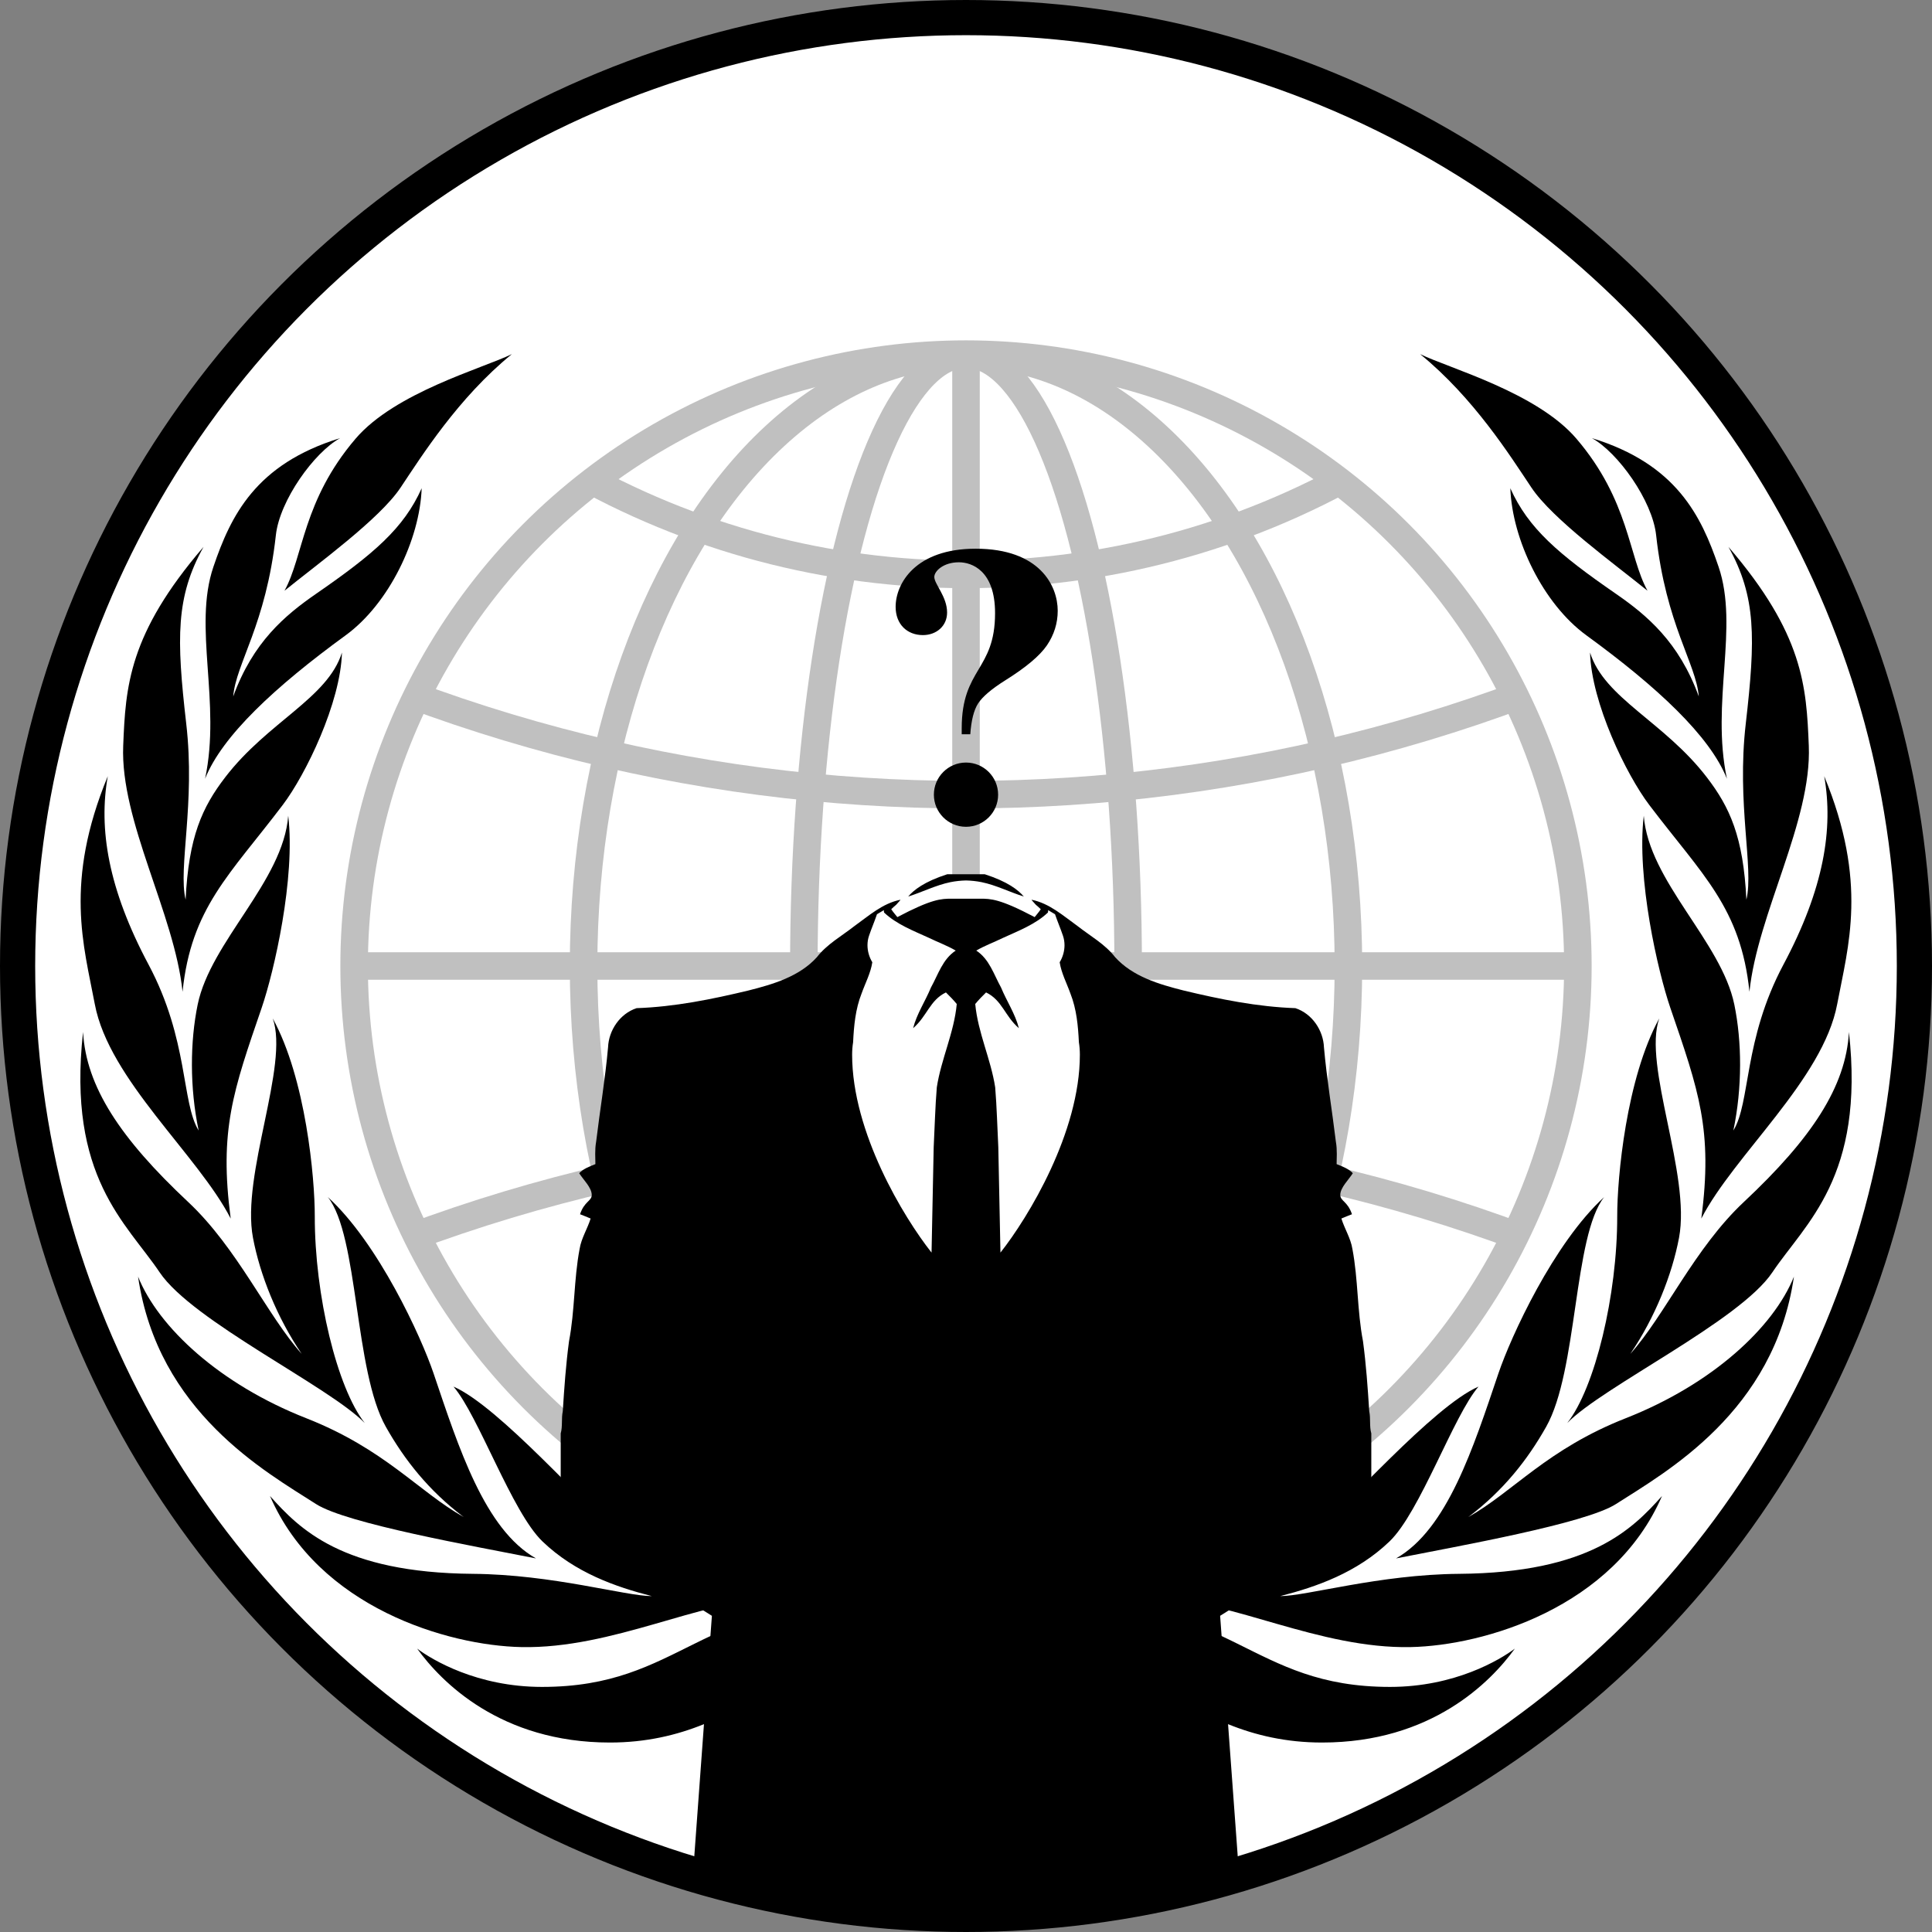 <svg xmlns="http://www.w3.org/2000/svg" xmlns:xlink="http://www.w3.org/1999/xlink" width="315.75" height="315.75"><rect width="100%" height="100%" fill="#808080" stroke="none"/><g transform="translate(-217.125 -92.125)"><circle r="155" cy="250" stroke="#000" cx="375" stroke-miterlimit="10" stroke-width="5.75" fill="#fff"/><circle r="100" cy="250" stroke="silver" cx="375" stroke-miterlimit="4.5" stroke-width="4.5" fill="none"/><defs><circle id="a" cy="250" cx="375" r="100"/></defs><clipPath id="b"><use overflow="visible" xlink:href="#a"/></clipPath><g clip-path="url(#b)" stroke="silver" stroke-miterlimit="4.5" stroke-width="4.5" fill="none"><ellipse rx="62.5" cy="250" ry="100" cx="375"/><ellipse rx="26.5" cy="250" ry="100" cx="375"/><circle r="130" cy="444" cx="375"/><circle r="260" cy="538" cx="375"/><circle r="130" cy="56" cx="375"/><circle r="260" cy="-38" cx="375"/><path d="M275 250h200M375 150v200"/></g><path d="M285.3 361.56c2.42 1.82 9.79 6.26 20.4 6.26 22.82 0 25.55-14.14 54.53-14.14 22.93 0 43.63 18.48 53.52 27.87l-6.26 5.45c-3.63-5.05-23.83-29.28-44.23-29.28-13.02 0-22.92 19.19-46.45 19.19-17.87 0-27.57-9.89-31.51-15.35z"/><path d="M342.28 353.74c-10.2-.25-25.04 7.89-39.98 7.57-11.92-.25-33.12-6.41-41.05-24.69 4.8 5.35 11.74 12.55 33.17 12.72 13.02.1 24.94 3.64 29.23 3.64-5.91-1.51-12.54-3.82-17.87-8.94-5-4.8-10.45-20.55-14.54-25.3 7.42 3.23 21.76 19.69 27.52 24.54 9.42 7.94 13.83 8.08 23.52 10.46z"/><path d="M304.72 346.82c-10.2-2.02-30.97-5.69-35.95-8.89-8.18-5.25-25.85-15.04-29.08-37.16 3.33 8.28 13.33 17.57 27.47 23.13 12.88 5.06 18.38 12.01 25.75 16.16-5.75-4.34-9.7-9.39-12.72-14.74-5.19-9.17-4.44-31.2-9.49-37.56 8.28 7.57 15.26 22.85 17.27 28.78 4.13 12.21 8.37 25.53 16.75 30.28z"/><path d="M276.75 324.71c-5.76-5.96-28.18-16.66-33.53-24.64-5.42-8.07-15.15-15.55-12.52-39.28.49 8.91 6.08 17.38 17.17 27.77 8.08 7.57 12.91 18.53 18.56 24.83-4.05-5.96-6.82-12.93-7.96-18.97-1.96-10.35 5.96-28.2 3.23-35.85 5.4 9.83 6.88 26.05 6.87 32.31-.02 12.9 3.63 28.07 8.18 33.83z"/><path d="M254.83 291.28c-5.35-10.4-19.89-22.72-22.21-35.04-1.8-9.55-5.05-19.9 2.12-37.26-1.52 8.58.04 18.37 6.67 30.8 6.56 12.32 5.35 22.52 8.18 27.11-1.48-7.06-1.4-14.55-.16-20.58 2.12-10.32 13.99-20.17 14.8-30.87 1.21 10.2-2.31 25.48-4.34 31.4-4.65 13.54-6.97 19.99-5.06 34.44z"/><path d="M246.96 254.21c-1.31-12.72-10.2-27.87-9.7-40.19.39-9.71.88-18.26 13.13-32.52-4.54 8.18-4.44 14.88-2.83 28.88 1.52 13.13-1.35 23.53-.1 28.78.5-10.3 2.72-15.11 6.46-19.99 6.97-9.09 16.76-12.92 19.09-20.4-.21 8.18-5.91 19.95-9.7 24.94-8.64 11.4-14.94 16.77-16.35 30.5z"/><path d="M250.64 219.4c2.66-12.51-2.01-24.75 1.37-34.66 2.82-8.28 6.86-16.76 20.7-21.01-4.24 2.33-9.88 10.18-10.5 15.86-1.61 14.64-6.54 20.98-6.97 26.36 3.23-8.89 8.47-13.27 13.53-16.77 9.42-6.51 14.34-10.7 17.27-17.26-.3 8.38-5.35 18.88-12.42 24.03-11.56 8.42-20.2 16.46-22.98 23.45z"/><path d="M300.78 150c-4.75 2.32-19.09 6.26-25.55 13.83-8.65 10.13-8.49 19.19-11.61 24.84 5.35-4.34 15.55-11.71 18.98-16.87 3.44-5.14 9.39-14.63 18.18-21.8zM464.7 361.56c-2.42 1.82-9.79 6.26-20.4 6.26-22.82 0-25.55-14.14-54.53-14.14-22.93 0-43.63 18.48-53.52 27.87l6.26 5.45c3.63-5.05 23.83-29.28 44.23-29.28 13.02 0 22.92 19.19 46.45 19.19 17.87 0 27.57-9.89 31.51-15.35z"/><path d="M407.72 353.74c10.2-.25 25.04 7.89 39.98 7.57 11.92-.25 33.12-6.41 41.05-24.69-4.8 5.35-11.74 12.55-33.17 12.72-13.02.1-24.94 3.64-29.23 3.64 5.91-1.51 12.54-3.82 17.87-8.94 5-4.8 10.45-20.55 14.54-25.3-7.42 3.23-21.76 19.69-27.52 24.54-9.42 7.94-13.83 8.08-23.52 10.46z"/><path d="M445.28 346.82c10.2-2.02 30.97-5.69 35.95-8.89 8.18-5.25 25.85-15.04 29.08-37.16-3.33 8.28-13.33 17.57-27.47 23.13-12.88 5.06-18.38 12.01-25.75 16.16 5.75-4.34 9.7-9.39 12.72-14.74 5.19-9.17 4.44-31.2 9.49-37.56-8.28 7.57-15.26 22.85-17.27 28.78-4.13 12.21-8.37 25.53-16.75 30.28z"/><path d="M473.25 324.71c5.76-5.96 28.18-16.66 33.53-24.64 5.42-8.07 15.15-15.55 12.52-39.28-.49 8.91-6.08 17.38-17.17 27.77-8.08 7.57-12.91 18.53-18.56 24.83 4.05-5.96 6.82-12.93 7.96-18.97 1.96-10.35-5.96-28.2-3.23-35.85-5.4 9.83-6.88 26.05-6.87 32.31.02 12.9-3.63 28.07-8.18 33.83z"/><path d="M495.17 291.28c5.35-10.4 19.89-22.72 22.21-35.04 1.8-9.55 5.05-19.9-2.12-37.26 1.52 8.58-.04 18.37-6.67 30.8-6.56 12.32-5.35 22.52-8.18 27.11 1.48-7.06 1.4-14.55.16-20.58-2.12-10.32-13.99-20.17-14.8-30.87-1.21 10.2 2.31 25.48 4.34 31.4 4.65 13.54 6.97 19.99 5.06 34.44z"/><path d="M503.04 254.21c1.31-12.72 10.2-27.87 9.7-40.19-.39-9.71-.88-18.26-13.13-32.52 4.54 8.18 4.44 14.88 2.83 28.88-1.52 13.13 1.35 23.53.1 28.78-.5-10.3-2.72-15.11-6.46-19.99-6.97-9.09-16.76-12.92-19.09-20.4.21 8.18 5.91 19.95 9.7 24.94 8.64 11.4 14.94 16.77 16.35 30.5z"/><path d="M499.36 219.4c-2.66-12.51 2.01-24.75-1.37-34.66-2.82-8.28-6.86-16.76-20.7-21.01 4.24 2.33 9.88 10.18 10.5 15.86 1.61 14.64 6.54 20.98 6.97 26.36-3.23-8.89-8.47-13.27-13.53-16.77-9.42-6.51-14.34-10.7-17.27-17.26.3 8.38 5.35 18.88 12.42 24.03 11.56 8.42 20.2 16.46 22.98 23.45z"/><path d="M449.22 150c4.75 2.32 19.09 6.26 25.55 13.83 8.65 10.13 8.49 19.19 11.61 24.84-5.35-4.34-15.55-11.71-18.98-16.87-3.44-5.14-9.39-14.63-18.18-21.8z"/><circle cy="222" cx="375" r="5.25"/><path d="M388.23 197.59c1.17-1.73 1.76-3.62 1.76-5.65 0-4.05-2.91-10.14-13.42-10.14-9.83 0-13.07 5.7-13.07 9.5 0 2.87 1.9 4.62 4.46 4.62 2.19 0 3.95-1.47 3.95-3.69 0-2.61-2.09-4.65-2.09-5.81 0-.96 1.49-2.4 4.02-2.4 2.09 0 5.91 1.32 5.91 8.31 0 9.41-5.45 8.99-5.45 18.82v.98h1.4c.16-2.27.58-3.95 1.28-5.04.72-1.11 2.21-2.38 4.46-3.79 3.36-2.1 5.62-4 6.79-5.71z"/><path fill="#fff" d="M394 297v-52l-4-3.5-4.2-2.19-1.35-.66-6.4-3.15h-6.1l-6.4 3.15-1.35.66-4.2 2.19-4 3.5v52z"/><path d="M380.63 296.84l-.35-17.22c-.17-3.27-.24-6.53-.51-9.79-.71-4.63-2.83-8.94-3.26-13.62.55-.67 1.15-1.28 1.77-1.89 2.65 1.28 3.05 3.86 5.36 5.84-.6-2.36-2-4.42-2.92-6.66-1.17-2.1-1.89-4.61-4.04-6.02 1.4-.82 2.93-1.37 4.38-2.08 2.54-1.16 5.29-2.21 7.33-4.14.04-.15.04-.27.03-.39l1.13.67c.4 1.19.9 2.33 1.3 3.52.17.5.25 1.02.25 1.54 0 .97-.28 1.95-.79 2.79.27 1.77 1.16 3.43 1.76 5.12 1 2.53 1.25 5.26 1.38 7.95.11.67.16 1.37.16 2.04 0 12.69-8.42 26.57-12.98 32.34zm-24.24-32.34c0-.67.05-1.37.16-2.04.13-2.69.38-5.42 1.38-7.95.6-1.69 1.49-3.35 1.76-5.12-.51-.84-.79-1.82-.79-2.79 0-.52.08-1.04.25-1.54.4-1.19.9-2.33 1.3-3.52l1.13-.67c-.01.12-.01.24.03.39 2.04 1.93 4.79 2.98 7.33 4.14 1.45.71 2.98 1.26 4.38 2.08-2.15 1.41-2.87 3.92-4.04 6.02-.92 2.24-2.32 4.3-2.92 6.66 2.31-1.98 2.71-4.56 5.36-5.84.62.61 1.22 1.22 1.77 1.89-.43 4.68-2.55 8.99-3.26 13.62-.27 3.26-.34 6.52-.51 9.79l-.35 17.22c-4.56-5.77-12.98-19.65-12.98-32.34zm60.14 91.7c4.06-2.61 8.38-4.81 12.42-7.45l4.77-3.06c2.4-1.38 4.29-3.38 6.45-5.06.4-2.37.62-4.75 1.07-7.11v-7.13c-.34-1.19-.08-2.43-.34-3.63-.24-3.81-.51-7.65-1.02-11.44-.96-4.99-.78-10.09-1.73-15.08-.28-1.76-1.28-3.28-1.8-4.97.57-.23 1.14-.48 1.73-.7-.71-2.13-1.91-2.14-1.91-3.15 0-1.22 1.37-2.47 2.05-3.56-.71-.74-1.71-1.1-2.65-1.48.01-.55.03-1.11.03-1.66 0-.67-.03-1.33-.15-1.99-.62-5.15-1.49-10.27-1.95-15.44-.11-2.76-1.92-5.5-4.67-6.4-6.18-.21-12.3-1.45-18.29-2.89-4.05-1.02-8.32-2.29-11.17-5.44-1.63-2.12-4.05-3.45-6.14-5.09-2.34-1.67-4.58-3.71-7.52-4.3.02.05.06.09.09.14l.61.68c.28.23.55.48.81.73-.3.46-.66.86-1 1.29-5.65-2.98-7.16-3.01-8.91-3.01h-4.62c-1.75 0-3.26.03-8.91 3.01-.34-.43-.7-.83-1-1.29.26-.25.53-.5.81-.73l.61-.68c.03-.05.07-.09.09-.14-2.94.59-5.18 2.63-7.52 4.3-2.09 1.64-4.51 2.97-6.14 5.09-2.85 3.15-7.12 4.42-11.17 5.44-5.99 1.44-12.11 2.68-18.29 2.89-2.75.9-4.56 3.64-4.67 6.4-.46 5.17-1.33 10.29-1.95 15.44-.12.66-.15 1.32-.15 1.99 0 .55.02 1.11.03 1.66-.94.38-1.94.74-2.65 1.48.68 1.09 2.05 2.34 2.05 3.56 0 1.01-1.2 1.02-1.91 3.15.59.22 1.16.47 1.73.7-.52 1.69-1.52 3.21-1.8 4.97-.95 4.99-.77 10.09-1.73 15.08-.51 3.79-.78 7.63-1.02 11.44-.26 1.2 0 2.44-.34 3.63v7.13c.45 2.36.67 4.74 1.07 7.11 2.16 1.68 4.05 3.68 6.45 5.06l4.77 3.06c4.04 2.64 8.36 4.84 12.42 7.45l-3.02 41.24c21.01 3.96 30.95 6.27 39.91 7.2 1.56.16 3.09.28 4.64.36 1.55-.08 3.08-.2 4.64-.36 8.96-.93 18.9-3.24 39.91-7.2l-3.02-41.24zM371.95 235c-3.79 1.22-5.5 2.59-6.4 3.65 2.32-.73 4.49-1.85 6.89-2.35.86-.17 1.69-.26 2.56-.28.87.02 1.7.11 2.56.28 2.4.5 4.57 1.62 6.89 2.35-.9-1.06-2.61-2.43-6.4-3.65h-6.1z"/></g></svg>